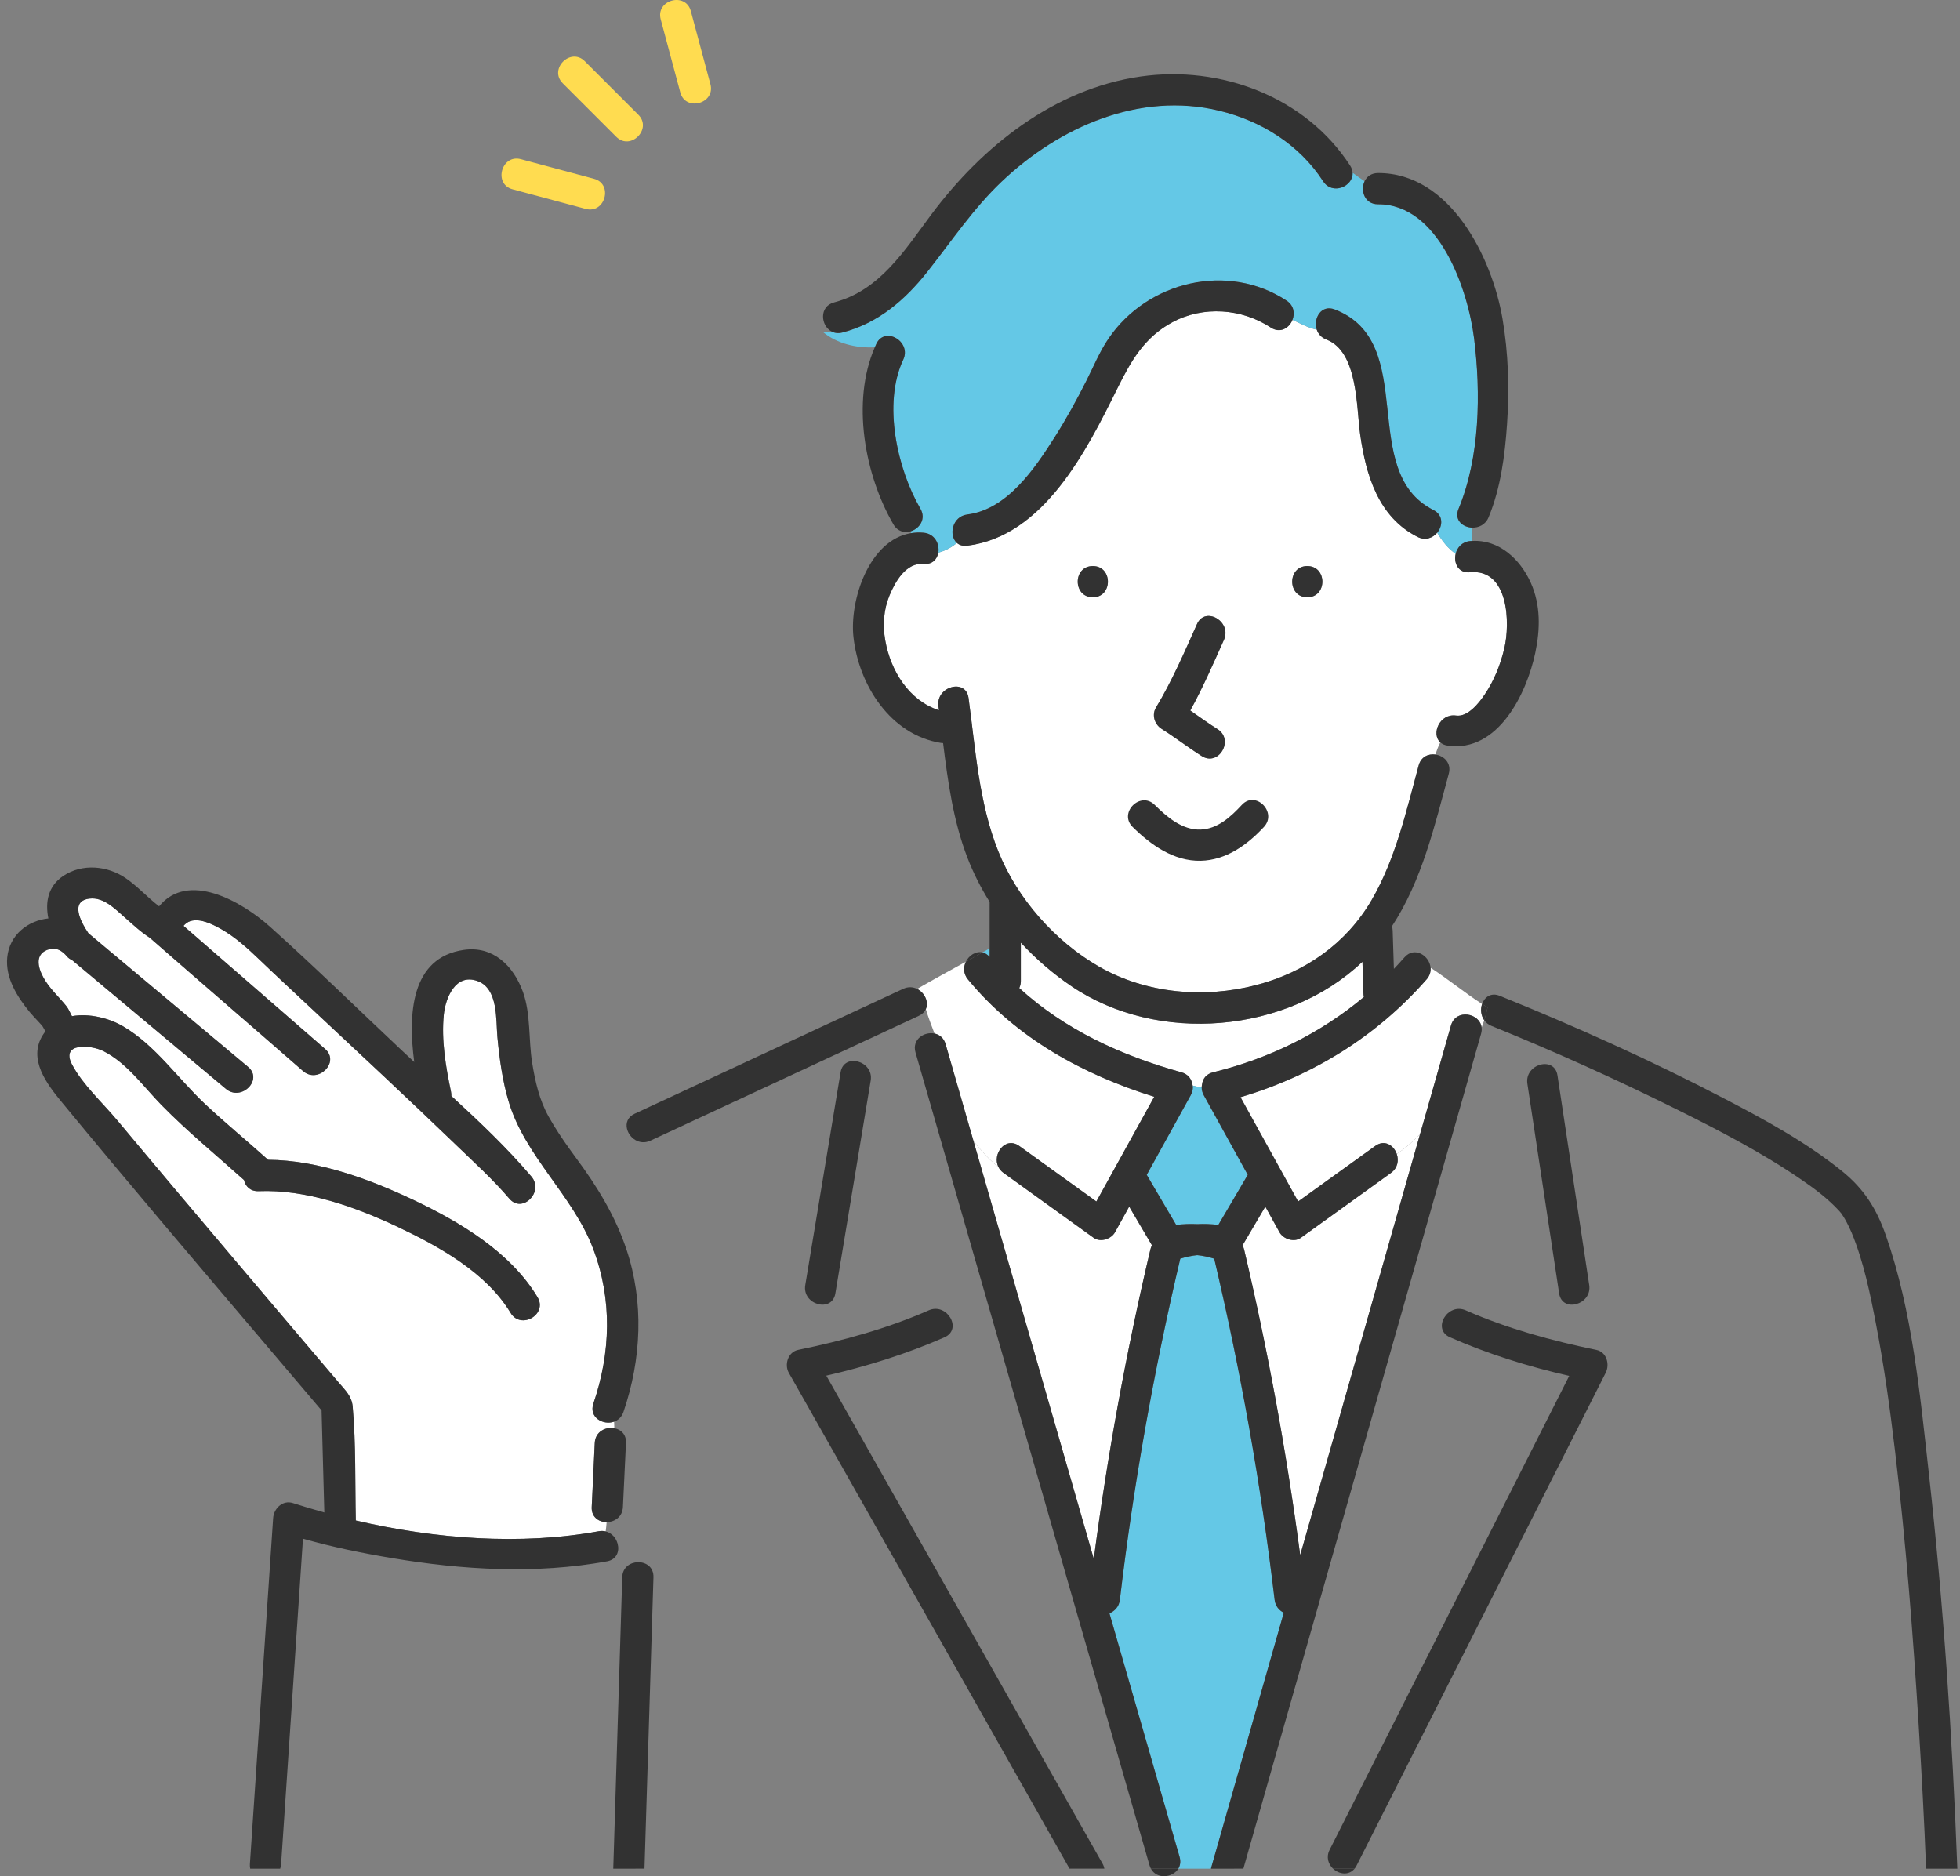 <svg width="164" height="157" viewBox="0 0 164 157" fill="none" xmlns="http://www.w3.org/2000/svg">
<rect x="0" y="0" width="164" height="157" fill="#808080" stroke="none"/>
<g id="Group 34">
<g id="Vector">
<path d="M103.833 147.542C105.028 143.344 106.223 139.147 107.418 134.949C107.028 134.758 106.714 134.397 106.651 133.866C105.515 124.263 103.818 114.736 101.598 105.326C101.133 105.181 100.658 105.077 100.178 105.028C99.697 105.077 99.222 105.181 98.758 105.326C96.537 114.736 94.84 124.263 93.704 133.866C93.636 134.445 93.269 134.822 92.832 134.997C94.788 141.794 96.745 148.59 98.701 155.387C98.812 155.773 98.753 156.105 98.593 156.367H101.327C101.335 156.328 101.343 156.289 101.354 156.249C102.181 153.347 103.007 150.444 103.833 147.542Z" fill="#64C8E6"/>
<path d="M82.805 80.073V79.358C82.608 79.472 82.41 79.586 82.212 79.697C82.419 79.747 82.623 79.865 82.805 80.073Z" fill="#64C8E6"/>
<path d="M83.539 97.651C83.001 96.58 84.121 95.053 85.287 95.893C87.437 97.441 89.587 98.989 91.737 100.537C92.231 99.642 92.725 98.748 93.22 97.853C93.248 97.789 93.282 97.728 93.321 97.669C94.407 95.705 95.492 93.741 96.578 91.777C90.585 89.902 85.054 86.878 80.99 81.955C80.595 81.477 80.6 80.92 80.818 80.475C79.436 81.24 78.068 81.985 76.737 82.751C77.367 83.064 77.736 83.843 77.469 84.44C77.673 85.128 77.93 85.805 78.194 86.486C78.605 86.572 78.972 86.852 79.123 87.375C79.901 90.08 80.68 92.784 81.459 95.489C82.083 96.261 82.753 97.038 83.539 97.651Z" fill="white"/>
<path d="M93.298 103.11C92.982 103.683 92.075 103.985 91.511 103.579C88.998 101.769 86.483 99.958 83.969 98.148C83.771 98.006 83.631 97.835 83.539 97.651C82.753 97.038 82.083 96.261 81.459 95.489C81.48 95.563 81.501 95.635 81.522 95.709C84.855 107.288 88.188 118.866 91.522 130.445C92.665 121.744 94.237 113.107 96.255 104.564C96.286 104.43 96.333 104.314 96.39 104.21C95.755 103.129 95.119 102.048 94.483 100.967C94.088 101.681 93.693 102.396 93.298 103.11Z" fill="white"/>
<path d="M116.871 96.56C117.054 97.092 116.959 97.736 116.386 98.148C113.872 99.959 111.358 101.769 108.844 103.579C108.28 103.985 107.375 103.686 107.057 103.11C106.663 102.396 106.268 101.681 105.873 100.967C105.237 102.048 104.601 103.129 103.965 104.211C104.023 104.314 104.07 104.43 104.101 104.564C106.094 113.001 107.653 121.53 108.793 130.121C110.734 123.304 112.675 116.488 114.615 109.671C116.016 104.752 117.416 99.832 118.816 94.913C118.205 95.554 117.573 96.097 116.871 96.56Z" fill="white"/>
<path d="M124.011 84.016C122.578 83.092 121.216 81.967 119.701 80.978C119.729 81.303 119.636 81.647 119.366 81.955C115.19 86.717 109.823 90.035 103.797 91.81C104.877 93.764 105.956 95.718 107.036 97.672C107.074 97.729 107.107 97.788 107.135 97.85C107.629 98.746 108.124 99.641 108.619 100.536C110.769 98.988 112.918 97.44 115.068 95.893C115.856 95.325 116.621 95.838 116.871 96.56C117.573 96.097 118.205 95.554 118.816 94.913C119.68 91.88 120.543 88.846 121.407 85.812C121.814 84.382 123.83 84.759 123.972 85.985C124.05 85.783 124.124 85.579 124.191 85.373C123.905 84.973 123.86 84.449 124.011 84.016Z" fill="white"/>
<path d="M123.007 47.887C122.014 47.984 121.615 47.104 121.801 46.339C121.173 45.919 120.674 45.28 120.255 44.574C119.888 45.017 119.268 45.26 118.614 44.93C115.32 43.266 114.292 39.749 113.809 36.349C113.485 34.068 113.633 29.429 110.983 28.411C110.555 28.246 110.297 27.936 110.179 27.585C109.47 27.436 108.804 27.076 108.149 26.758C107.881 27.444 107.123 27.927 106.332 27.409C103.9 25.814 100.707 25.568 98.11 26.957C95.731 28.229 94.617 30.235 93.471 32.548C90.918 37.704 87.329 44.865 80.937 45.665C80.56 45.712 80.27 45.614 80.065 45.433C79.618 45.814 79.085 46.094 78.512 46.244C78.419 46.795 78.01 47.254 77.281 47.189C75.826 47.058 74.915 48.646 74.429 49.822C73.933 51.019 73.849 52.319 74.072 53.589C74.523 56.154 76.071 58.62 78.566 59.435C78.551 59.321 78.536 59.207 78.521 59.093C78.296 57.446 80.813 56.74 81.04 58.398C81.626 62.69 81.904 67.169 83.528 71.231C85.107 75.183 88.273 78.77 91.959 80.886C95.904 83.151 100.767 83.565 105.131 82.424C109.199 81.361 112.656 78.954 114.777 75.3C116.78 71.849 117.669 67.861 118.706 64.046C118.905 63.314 119.527 63.055 120.11 63.138C120.217 62.79 120.346 62.449 120.512 62.121C119.735 61.416 120.456 59.682 121.833 59.876C122.828 60.015 123.762 58.807 124.236 58.104C125.019 56.943 125.543 55.627 125.867 54.269C126.375 52.141 126.235 47.574 123.007 47.887ZM91.44 49.978C89.757 49.978 89.759 47.366 91.44 47.366C93.121 47.366 93.121 49.978 91.44 49.978ZM96.728 59.203C98.063 56.991 99.103 54.576 100.157 52.221C100.844 50.688 103.094 52.018 102.413 53.54C101.525 55.522 100.646 57.545 99.594 59.455C100.35 59.978 101.094 60.518 101.873 61.009C103.293 61.905 101.98 64.164 100.554 63.265C99.41 62.543 98.341 61.712 97.196 60.989C96.606 60.617 96.354 59.822 96.728 59.203ZM109.386 49.978C107.703 49.978 107.706 47.366 109.386 47.366C111.067 47.366 111.067 49.978 109.386 49.978Z" fill="white"/>
<path d="M122.036 42.593C123.831 38.256 123.914 32.91 123.34 28.314C122.826 24.208 120.393 17.072 115.302 17.092C114.182 17.096 113.809 15.943 114.179 15.168C113.845 14.942 113.511 14.702 113.176 14.456C113.248 15.59 111.487 16.368 110.71 15.168C108.725 12.104 105.538 10.117 102.023 9.266C95.343 7.648 88.62 10.626 83.809 15.199C81.416 17.474 79.64 20.149 77.608 22.724C75.731 25.102 73.474 27.044 70.488 27.822C70.139 27.913 69.835 27.869 69.586 27.74C69.374 27.775 69.129 27.775 68.852 27.775C70.012 28.742 71.601 29.135 73.196 29.063C73.237 28.967 73.278 28.871 73.323 28.777C74.038 27.255 76.289 28.583 75.578 30.095C73.856 33.757 75.061 39.204 77.014 42.569C77.516 43.431 76.929 44.243 76.192 44.462C76.203 44.512 76.215 44.563 76.227 44.614C76.562 44.559 76.912 44.544 77.281 44.577C78.22 44.661 78.632 45.53 78.512 46.244C79.085 46.094 79.618 45.814 80.065 45.433C79.364 44.813 79.663 43.212 80.937 43.053C84.301 42.632 86.611 39.165 88.269 36.551C89.231 35.036 90.094 33.46 90.902 31.858C91.499 30.678 92.01 29.422 92.757 28.325C96.029 23.524 102.733 21.928 107.651 25.153C108.267 25.557 108.359 26.22 108.149 26.758C108.804 27.076 109.47 27.436 110.179 27.585C109.869 26.661 110.539 25.454 111.677 25.892C118.805 28.631 113.535 39.443 119.932 42.675C120.778 43.102 120.728 44.003 120.255 44.574C120.674 45.28 121.173 45.919 121.801 46.339C121.929 45.813 122.332 45.341 123.007 45.276C123.066 45.27 123.124 45.271 123.183 45.267V44.152C122.39 44.127 121.655 43.514 122.036 42.593Z" fill="#64C8E6"/>
<path d="M50.76 127.366C50.106 127.367 49.471 126.949 49.511 126.108C49.596 124.32 49.681 122.532 49.766 120.745C49.812 119.79 50.68 119.378 51.403 119.511C51.398 119.33 51.391 119.148 51.384 118.964C50.478 119.287 49.256 118.611 49.65 117.452C51.105 113.18 51.242 108.754 49.637 104.507C47.938 100.014 43.913 96.759 42.551 92.145C42.043 90.423 41.785 88.57 41.62 86.786C41.486 85.343 41.701 82.741 39.969 82.097C38.104 81.403 37.275 83.53 37.136 84.9C36.919 87.051 37.299 89.254 37.737 91.352C37.763 91.476 37.771 91.595 37.766 91.708C40.111 93.859 42.43 96.058 44.464 98.452C45.547 99.727 43.706 101.582 42.617 100.299C41.29 98.737 39.748 97.338 38.276 95.917C34.173 91.959 29.997 88.076 25.834 84.182C24.458 82.895 23.075 81.614 21.716 80.309C20.713 79.347 19.691 78.414 18.472 77.728C17.787 77.342 16.752 76.821 15.934 77.076C15.701 77.149 15.514 77.295 15.357 77.475C19.3 80.915 23.262 84.331 27.202 87.775C28.47 88.884 26.615 90.724 25.355 89.622C21.154 85.95 16.924 82.31 12.723 78.638C12.676 78.597 12.635 78.555 12.597 78.512C11.799 78.017 11.097 77.345 10.399 76.733C9.605 76.036 8.668 75.066 7.508 75.194C5.837 75.379 6.73 77.102 7.397 78.091C11.85 81.818 16.303 85.545 20.755 89.272C22.047 90.353 20.189 92.191 18.908 91.119C14.612 87.523 10.316 83.927 6.02 80.331C5.862 80.268 5.712 80.165 5.583 80.01C5.51 79.922 5.43 79.841 5.345 79.766C5.333 79.756 5.321 79.746 5.309 79.736C5.298 79.726 5.288 79.716 5.277 79.707C4.966 79.453 4.589 79.31 4.171 79.416C2.869 79.747 3.15 80.928 3.636 81.806C4.139 82.714 4.883 83.367 5.528 84.16C5.762 84.447 5.854 84.73 6.022 85.031C7.465 84.774 9.114 85.191 10.289 85.876C12.991 87.451 14.896 90.263 17.159 92.384C18.871 93.99 20.686 95.48 22.431 97.049C26.636 97.081 30.898 98.657 34.632 100.425C38.496 102.255 42.714 104.779 44.975 108.542C45.844 109.987 43.585 111.299 42.72 109.86C40.697 106.495 36.754 104.31 33.313 102.68C29.757 100.997 25.632 99.514 21.64 99.673C20.94 99.701 20.533 99.265 20.416 98.742C18.103 96.665 15.697 94.698 13.517 92.473C12.004 90.929 10.625 88.951 8.657 87.957C7.618 87.433 5.044 87.211 6.027 89.076C6.918 90.766 8.598 92.293 9.818 93.754C11.527 95.801 13.242 97.842 14.96 99.882C18.334 103.887 21.718 107.884 25.106 111.877C26.186 113.151 27.267 114.423 28.348 115.696C28.89 116.333 29.434 116.828 29.511 117.701C29.789 120.848 29.703 124.067 29.772 127.232C36.419 128.779 43.541 129.325 50.096 128.132C50.307 128.093 50.503 128.102 50.681 128.145C50.713 127.89 50.74 127.63 50.76 127.366Z" fill="white"/>
<path d="M100.583 90.722C100.64 90.274 100.926 89.869 101.502 89.728C106.221 88.572 110.483 86.469 114.121 83.428C114.101 83.339 114.088 83.244 114.084 83.143C114.056 82.255 114.028 81.368 114 80.48C107.684 86.485 96.865 87.422 89.637 82.515C88.097 81.47 86.678 80.246 85.417 78.879V82.087C85.417 82.315 85.368 82.511 85.285 82.678C89.099 86.159 93.796 88.327 98.853 89.728C99.364 89.869 99.645 90.217 99.739 90.612C99.766 90.688 99.785 90.766 99.797 90.847C100.048 90.909 100.3 90.955 100.551 90.982C100.553 90.893 100.562 90.806 100.583 90.722Z" fill="white"/>
<path d="M100.551 90.982C100.3 90.955 100.048 90.909 99.797 90.847C99.831 91.096 99.787 91.369 99.634 91.646C98.407 93.867 97.179 96.088 95.952 98.309C96.772 99.705 97.593 101.101 98.414 102.497C99.008 102.428 99.596 102.403 100.178 102.434C100.761 102.403 101.348 102.427 101.942 102.497C102.763 101.101 103.584 99.705 104.404 98.309C103.177 96.088 101.949 93.867 100.722 91.646C100.596 91.418 100.546 91.193 100.551 90.982Z" fill="#64C8E6"/>
<path d="M100.157 52.221C99.103 54.576 98.063 56.991 96.728 59.203C96.354 59.822 96.606 60.617 97.196 60.989C98.341 61.712 99.41 62.543 100.554 63.265C101.98 64.164 103.293 61.905 101.873 61.009C101.094 60.518 100.35 59.978 99.594 59.455C100.646 57.545 101.525 55.522 102.413 53.54C103.094 52.018 100.844 50.688 100.157 52.221Z" fill="#323232"/>
<path d="M91.44 49.978C93.121 49.978 93.124 47.366 91.44 47.366C89.757 47.366 89.757 49.978 91.44 49.978Z" fill="#323232"/>
<path d="M109.386 49.978C111.067 49.978 111.07 47.366 109.386 47.366C107.703 47.366 107.703 49.978 109.386 49.978Z" fill="#323232"/>
<path d="M124.011 84.016C123.86 84.449 123.905 84.973 124.191 85.373C124.305 85.025 124.399 84.669 124.466 84.299C124.314 84.207 124.162 84.114 124.011 84.016Z" fill="#323232"/>
<path d="M161.395 123.316C160.656 116.697 160.009 109.701 157.797 103.374C157.017 101.144 155.972 99.483 154.118 97.989C151.142 95.591 147.734 93.731 144.356 91.969C138.23 88.772 131.895 85.92 125.489 83.328C124.752 83.03 124.213 83.438 124.011 84.016C124.162 84.114 124.314 84.207 124.466 84.299C124.399 84.669 124.305 85.025 124.191 85.373C124.332 85.57 124.527 85.738 124.794 85.847C129.998 87.952 135.175 90.29 140.229 92.797C143.825 94.581 147.425 96.448 150.741 98.72C151.866 99.491 152.966 100.317 153.89 101.326C153.95 101.392 154.007 101.461 154.064 101.53C154.071 101.54 154.077 101.548 154.087 101.562C154.189 101.711 154.285 101.864 154.375 102.019C154.577 102.363 154.856 102.962 154.935 103.155C155.94 105.588 156.479 108.238 156.974 110.813C157.65 114.323 158.141 117.868 158.563 121.417C159.47 129.043 160.066 136.706 160.541 144.369C160.789 148.365 161.008 152.365 161.162 156.367L163.776 156.367C163.362 145.335 162.619 134.286 161.395 123.316Z" fill="#323232"/>
<path d="M77.469 84.44C77.736 83.843 77.367 83.064 76.737 82.751C76.401 82.583 75.992 82.548 75.567 82.746C69.009 85.796 62.451 88.846 55.894 91.896C54.964 92.329 54.033 92.761 53.103 93.194C52.511 93.469 52.351 93.978 52.464 94.456C52.642 95.206 53.495 95.88 54.422 95.449C60.98 92.399 67.537 89.349 74.095 86.299C75.025 85.867 75.955 85.434 76.885 85.001C77.184 84.862 77.37 84.664 77.469 84.44Z" fill="#323232"/>
<path d="M128.083 48.758C127.201 46.795 125.435 45.14 123.183 45.267C123.124 45.271 123.066 45.27 123.007 45.276C122.332 45.341 121.929 45.813 121.801 46.339C121.615 47.104 122.014 47.984 123.007 47.887C126.235 47.574 126.375 52.141 125.867 54.269C125.543 55.627 125.019 56.943 124.236 58.104C123.762 58.807 122.828 60.015 121.833 59.876C120.456 59.682 119.735 61.416 120.512 62.121C120.663 62.258 120.869 62.356 121.139 62.394C125.334 62.983 127.729 58.069 128.458 54.645C128.878 52.671 128.923 50.628 128.083 48.758Z" fill="#323232"/>
<path d="M70.335 89.725C69.35 95.662 68.365 101.598 67.38 107.535C67.107 109.179 69.623 109.886 69.898 108.229C70.883 102.292 71.869 96.356 72.854 90.42C73.127 88.776 70.61 88.068 70.335 89.725Z" fill="#323232"/>
<path d="M92.249 155.937C89.557 151.181 86.865 146.425 84.173 141.67C79.856 134.044 75.539 126.419 71.222 118.793C70.528 117.566 69.833 116.339 69.139 115.113C72.518 114.334 75.864 113.295 79.03 111.902C80.565 111.226 79.237 108.975 77.711 109.646C74.246 111.172 70.49 112.197 66.783 112.957C65.939 113.13 65.611 114.184 66.003 114.876C68.695 119.631 71.387 124.387 74.079 129.142C78.396 136.768 82.713 144.393 87.029 152.019C87.85 153.468 88.67 154.917 89.49 156.366H92.408C92.382 156.226 92.331 156.082 92.249 155.937Z" fill="#323232"/>
<path d="M98.593 156.367L96.298 156.366C96.793 157.286 98.126 157.132 98.593 156.367Z" fill="#323232"/>
<path d="M123.972 85.985C123.83 84.759 121.814 84.382 121.407 85.812C120.543 88.846 119.68 91.88 118.816 94.913C117.416 99.832 116.016 104.752 114.615 109.671C112.675 116.488 110.734 123.304 108.793 130.121C107.653 121.53 106.094 113.001 104.101 104.564C104.07 104.43 104.023 104.314 103.965 104.211C104.601 103.129 105.237 102.048 105.873 100.967C106.268 101.681 106.663 102.396 107.057 103.11C107.375 103.686 108.28 103.985 108.844 103.579C111.358 101.769 113.872 99.959 116.386 98.148C116.959 97.736 117.054 97.092 116.871 96.56C116.621 95.838 115.856 95.325 115.068 95.893C112.918 97.44 110.769 98.988 108.619 100.536C108.124 99.641 107.629 98.746 107.135 97.85C107.107 97.788 107.074 97.729 107.036 97.672C105.956 95.718 104.877 93.764 103.797 91.81C109.823 90.035 115.19 86.717 119.366 81.955C119.636 81.647 119.729 81.303 119.701 80.978C119.613 79.975 118.358 79.151 117.519 80.108C117.228 80.438 116.932 80.76 116.631 81.076C116.597 80.007 116.563 78.938 116.529 77.869C116.525 77.738 116.503 77.617 116.47 77.506C118.977 73.694 120.041 69.092 121.225 64.74C121.467 63.849 120.818 63.239 120.11 63.138C119.527 63.055 118.905 63.314 118.706 64.046C117.669 67.861 116.78 71.849 114.777 75.3C112.656 78.954 109.199 81.361 105.131 82.424C100.767 83.565 95.904 83.151 91.959 80.886C88.273 78.77 85.107 75.183 83.528 71.231C81.904 67.169 81.626 62.69 81.04 58.398C80.813 56.74 78.296 57.446 78.521 59.093C78.536 59.207 78.551 59.321 78.566 59.435C76.071 58.62 74.523 56.154 74.072 53.589C73.849 52.319 73.933 51.019 74.429 49.822C74.915 48.646 75.826 47.058 77.281 47.189C78.01 47.254 78.419 46.795 78.512 46.244C78.632 45.53 78.22 44.661 77.281 44.577C76.912 44.544 76.562 44.559 76.227 44.614C72.72 45.181 71.075 50.224 71.41 53.298C71.846 57.299 74.494 61.485 78.718 62.164C78.784 62.175 78.848 62.179 78.912 62.181C79.315 65.438 79.767 68.712 80.949 71.775C81.448 73.066 82.075 74.301 82.807 75.47C82.806 75.482 82.805 75.495 82.805 75.508L82.805 79.358V80.073C82.623 79.865 82.419 79.747 82.212 79.697C81.746 79.96 81.282 80.219 80.818 80.475C80.6 80.92 80.595 81.477 80.99 81.955C85.054 86.878 90.585 89.902 96.578 91.777C95.492 93.741 94.407 95.705 93.321 97.669C93.282 97.728 93.248 97.789 93.22 97.853C92.725 98.748 92.231 99.642 91.737 100.537C89.587 98.989 87.437 97.441 85.287 95.893C84.121 95.053 83.001 96.58 83.539 97.651C83.631 97.835 83.771 98.006 83.969 98.148C86.483 99.958 88.998 101.769 91.511 103.579C92.075 103.985 92.982 103.683 93.298 103.11C93.693 102.396 94.088 101.681 94.483 100.967C95.119 102.048 95.754 103.128 96.39 104.21C96.332 104.313 96.285 104.429 96.254 104.563C94.236 113.106 92.664 121.743 91.521 130.444C88.188 118.865 84.855 107.288 81.522 95.709C81.501 95.635 81.479 95.561 81.458 95.488C80.679 92.783 79.901 90.079 79.122 87.374C78.972 86.851 78.605 86.571 78.194 86.485C77.337 86.305 76.288 86.972 76.603 88.068C78.813 95.745 81.023 103.421 83.233 111.098C86.75 123.314 90.266 135.53 93.783 147.746C94.583 150.524 95.383 153.302 96.182 156.08C96.213 156.185 96.252 156.28 96.298 156.366L98.593 156.367C98.753 156.105 98.812 155.773 98.701 155.387C96.745 148.59 94.788 141.794 92.832 134.997C93.269 134.822 93.636 134.445 93.704 133.866C94.84 124.263 96.537 114.736 98.758 105.326C99.222 105.181 99.697 105.077 100.178 105.028C100.658 105.077 101.133 105.181 101.598 105.326C103.818 114.736 105.515 124.263 106.651 133.866C106.714 134.397 107.028 134.758 107.418 134.949C106.223 139.147 105.028 143.344 103.833 147.542C103.007 150.444 102.181 153.347 101.354 156.249C101.343 156.289 101.335 156.328 101.327 156.367L104.038 156.366C106.247 148.605 108.456 140.845 110.665 133.085C114.259 120.461 117.853 107.837 121.447 95.213C122.273 92.311 123.099 89.408 123.926 86.506C123.979 86.319 123.991 86.145 123.972 85.984L123.972 85.985ZM100.178 102.434C99.596 102.403 99.008 102.428 98.414 102.497C97.593 101.101 96.772 99.705 95.952 98.309C97.179 96.088 98.407 93.867 99.634 91.646C99.787 91.369 99.831 91.096 99.797 90.847C99.785 90.766 99.766 90.688 99.739 90.612C99.645 90.217 99.364 89.869 98.853 89.728C93.796 88.327 89.099 86.159 85.285 82.678C85.368 82.511 85.417 82.315 85.417 82.087V78.879C86.678 80.246 88.097 81.47 89.637 82.515C96.865 87.422 107.684 86.485 114 80.48C114.028 81.368 114.056 82.255 114.084 83.143C114.088 83.244 114.101 83.339 114.121 83.428C110.483 86.469 106.221 88.572 101.502 89.728C100.926 89.869 100.64 90.274 100.583 90.722C100.562 90.806 100.553 90.893 100.551 90.982C100.546 91.193 100.596 91.418 100.722 91.646C101.949 93.867 103.177 96.088 104.404 98.309C103.584 99.705 102.763 101.101 101.942 102.497C101.348 102.427 100.761 102.403 100.178 102.434Z" fill="#323232"/>
<path d="M82.212 79.697C81.746 79.96 81.282 80.219 80.818 80.475C81.083 79.937 81.659 79.565 82.212 79.697Z" fill="#323232"/>
<path d="M132.976 107.535C132.091 101.685 131.205 95.836 130.319 89.987C130.068 88.33 127.551 89.034 127.8 90.681C128.686 96.53 129.572 102.38 130.458 108.229C130.708 109.885 133.226 109.182 132.976 107.535Z" fill="#323232"/>
<path d="M113.511 156.106C115.848 151.483 118.185 146.86 120.522 142.237C124.272 134.819 128.022 127.4 131.772 119.982C132.632 118.28 133.492 116.578 134.353 114.876C134.708 114.174 134.446 113.137 133.572 112.958C129.866 112.197 126.11 111.172 122.644 109.647C121.12 108.976 119.789 111.226 121.326 111.902C124.518 113.308 127.893 114.353 131.301 115.133C129.229 119.231 127.158 123.329 125.086 127.427C121.336 134.845 117.586 142.264 113.836 149.682C112.976 151.384 112.115 153.086 111.255 154.788C110.942 155.406 111.144 155.994 111.541 156.367H113.342C113.404 156.291 113.461 156.205 113.511 156.106Z" fill="#323232"/>
<path d="M111.541 156.367C112.042 156.836 112.854 156.961 113.342 156.367H111.541Z" fill="#323232"/>
<path d="M107.651 25.153C102.733 21.928 96.029 23.524 92.757 28.325C92.01 29.422 91.499 30.678 90.902 31.858C90.094 33.46 89.231 35.036 88.269 36.551C86.611 39.165 84.301 42.632 80.937 43.053C79.663 43.212 79.364 44.813 80.065 45.433C80.27 45.614 80.56 45.712 80.937 45.665C87.329 44.865 90.918 37.704 93.471 32.548C94.617 30.235 95.731 28.229 98.11 26.957C100.707 25.568 103.9 25.814 106.332 27.409C107.123 27.927 107.881 27.444 108.149 26.758C108.359 26.22 108.267 25.557 107.651 25.153Z" fill="#323232"/>
<path d="M113.176 14.456C113.164 14.261 113.1 14.057 112.965 13.849C109.236 8.092 102.134 5.453 95.462 6.4C88.215 7.429 82.179 12.245 77.914 17.965C75.69 20.947 73.619 24.306 69.793 25.303C68.515 25.637 68.669 27.266 69.586 27.74C69.835 27.869 70.139 27.913 70.488 27.822C73.474 27.044 75.731 25.102 77.608 22.724C79.64 20.149 81.416 17.474 83.809 15.199C88.62 10.626 95.343 7.648 102.023 9.266C105.538 10.117 108.725 12.104 110.71 15.168C111.487 16.368 113.248 15.59 113.176 14.456Z" fill="#323232"/>
<path d="M119.932 42.675C113.535 39.443 118.805 28.631 111.677 25.892C110.539 25.454 109.869 26.661 110.179 27.585C110.297 27.936 110.555 28.246 110.983 28.411C113.633 29.429 113.485 34.068 113.809 36.349C114.292 39.749 115.32 43.266 118.614 44.93C119.268 45.26 119.888 45.017 120.255 44.574C120.728 44.003 120.778 43.102 119.932 42.675Z" fill="#323232"/>
<path d="M125.715 26.646C124.834 21.52 121.332 14.456 115.302 14.48C114.739 14.482 114.365 14.777 114.179 15.168C113.809 15.943 114.182 17.096 115.302 17.092C120.393 17.072 122.826 24.208 123.34 28.314C123.914 32.91 123.831 38.256 122.036 42.593C121.655 43.514 122.39 44.127 123.183 44.152C123.726 44.17 124.296 43.911 124.555 43.287C125.567 40.841 125.918 38.118 126.099 35.494C126.302 32.549 126.215 29.558 125.715 26.646Z" fill="#323232"/>
<path d="M77.014 42.569C75.061 39.204 73.856 33.757 75.578 30.095C76.289 28.583 74.038 27.255 73.323 28.777C73.278 28.871 73.237 28.967 73.196 29.063C71.228 33.596 72.345 39.729 74.759 43.887C75.104 44.48 75.683 44.612 76.192 44.462C76.929 44.243 77.516 43.431 77.014 42.569Z" fill="#323232"/>
<path d="M53.38 130.722C52.737 130.734 52.09 131.154 52.065 131.981C51.842 139.233 51.618 146.486 51.395 153.738C51.368 154.614 51.341 155.49 51.314 156.367L53.927 156.366C54.145 149.285 54.362 142.204 54.58 135.123C54.613 134.075 54.645 133.028 54.677 131.981C54.703 131.127 54.044 130.709 53.38 130.722Z" fill="#323232"/>
<path d="M50.681 128.145C50.503 128.102 50.307 128.093 50.096 128.132C43.541 129.325 36.419 128.779 29.772 127.232C29.703 124.067 29.789 120.848 29.511 117.701C29.434 116.828 28.89 116.333 28.348 115.696C27.267 114.423 26.186 113.151 25.106 111.877C21.718 107.884 18.334 103.887 14.96 99.882C13.242 97.842 11.527 95.801 9.818 93.754C8.598 92.293 6.918 90.766 6.027 89.076C5.044 87.211 7.618 87.433 8.657 87.957C10.625 88.951 12.004 90.929 13.517 92.473C15.697 94.698 18.103 96.665 20.416 98.742C20.533 99.265 20.94 99.701 21.64 99.673C25.632 99.514 29.757 100.997 33.313 102.68C36.754 104.31 40.697 106.495 42.72 109.86C43.585 111.299 45.844 109.987 44.975 108.542C42.714 104.779 38.496 102.255 34.632 100.425C30.898 98.657 26.636 97.081 22.431 97.049C20.686 95.48 18.871 93.99 17.159 92.384C14.896 90.263 12.991 87.451 10.289 85.876C9.114 85.191 7.465 84.774 6.022 85.031C5.854 84.73 5.762 84.447 5.528 84.16C4.883 83.367 4.139 82.714 3.636 81.806C3.15 80.928 2.869 79.747 4.171 79.416C4.589 79.31 4.966 79.453 5.277 79.707C5.288 79.716 5.298 79.726 5.309 79.736C5.321 79.746 5.333 79.756 5.345 79.766C5.43 79.841 5.51 79.922 5.583 80.01C5.712 80.165 5.862 80.268 6.02 80.331C10.316 83.927 14.612 87.523 18.908 91.119C20.189 92.191 22.047 90.353 20.755 89.272C16.303 85.545 11.85 81.818 7.397 78.091C6.73 77.102 5.837 75.379 7.508 75.194C8.668 75.066 9.605 76.036 10.399 76.733C11.097 77.345 11.799 78.017 12.597 78.512C12.635 78.555 12.676 78.597 12.723 78.638C16.924 82.31 21.154 85.95 25.355 89.622C26.615 90.724 28.47 88.884 27.202 87.775C23.262 84.331 19.3 80.915 15.357 77.475C15.514 77.295 15.701 77.149 15.934 77.076C16.752 76.821 17.787 77.342 18.472 77.728C19.691 78.414 20.713 79.347 21.716 80.309C23.075 81.614 24.458 82.895 25.834 84.182C29.997 88.076 34.173 91.959 38.276 95.917C39.748 97.338 41.29 98.737 42.617 100.299C43.706 101.582 45.547 99.727 44.464 98.452C42.43 96.058 40.111 93.859 37.766 91.708C37.771 91.595 37.763 91.476 37.737 91.352C37.299 89.254 36.919 87.051 37.136 84.9C37.275 83.53 38.104 81.403 39.969 82.097C41.701 82.741 41.486 85.343 41.62 86.786C41.785 88.57 42.043 90.423 42.551 92.145C43.913 96.759 47.938 100.014 49.637 104.507C51.242 108.754 51.105 113.18 49.65 117.452C49.256 118.611 50.478 119.287 51.384 118.964C51.725 118.842 52.021 118.579 52.169 118.146C53.672 113.734 53.902 108.977 52.411 104.527C51.471 101.723 49.953 99.262 48.205 96.902C48.048 96.69 47.893 96.475 47.738 96.26C47.08 95.346 46.446 94.405 45.901 93.426C45.124 92.031 44.781 90.495 44.527 88.93C44.215 87.005 44.423 84.833 43.753 82.992C42.959 80.813 41.26 79.136 38.822 79.484C34.349 80.122 34.141 84.895 34.66 88.866C34.318 88.549 33.976 88.233 33.639 87.915C29.972 84.469 26.366 80.929 22.618 77.57C20.159 75.367 15.726 72.89 13.311 75.84C12.35 75.103 11.515 74.166 10.521 73.485C8.987 72.434 6.886 72.234 5.298 73.292C4.009 74.15 3.771 75.507 4.047 76.854C2.36 77.029 0.789 78.204 0.604 80.119C0.438 81.837 1.448 83.431 2.496 84.7C2.791 85.056 3.515 85.794 3.572 85.9C3.651 86.046 3.725 86.177 3.801 86.302C3.725 86.399 3.651 86.5 3.583 86.609C2.311 88.642 3.934 90.726 5.198 92.261C10.828 99.098 16.573 105.842 22.302 112.596C23.836 114.405 25.371 116.213 26.907 118.02C26.984 120.867 27.061 123.714 27.138 126.561C26.249 126.315 25.371 126.052 24.508 125.774C23.651 125.498 22.909 126.228 22.855 127.033C22.288 135.473 21.72 143.913 21.153 152.353C21.072 153.564 20.991 154.775 20.909 155.986C20.9 156.125 20.911 156.251 20.936 156.367L23.443 156.367C23.484 156.251 23.512 156.125 23.521 155.986C24.088 147.546 24.655 139.107 25.222 130.667C25.265 130.03 25.308 129.392 25.351 128.755C27.797 129.451 30.309 129.964 32.807 130.382C38.748 131.375 44.836 131.735 50.79 130.651C51.611 130.501 51.849 129.804 51.68 129.177C51.553 128.705 51.197 128.273 50.681 128.145Z" fill="#323232"/>
<path d="M51.403 119.511C50.68 119.378 49.812 119.79 49.766 120.745C49.681 122.532 49.596 124.32 49.511 126.108C49.471 126.949 50.106 127.367 50.76 127.366C51.412 127.364 52.083 126.944 52.123 126.107C52.208 124.319 52.293 122.532 52.378 120.744C52.413 120.022 51.949 119.612 51.403 119.511Z" fill="#323232"/>
<path d="M51.565 11.449C52.755 12.639 54.603 10.792 53.412 9.602C51.919 8.108 50.425 6.615 48.932 5.122C47.742 3.932 45.894 5.778 47.085 6.969C48.578 8.462 50.072 9.955 51.565 11.449Z" fill="#FFDC50"/>
<path d="M56.924 7.739C57.359 9.361 59.879 8.673 59.443 7.045C58.896 5.005 58.35 2.965 57.803 0.925C57.369 -0.697 54.848 -0.009 55.284 1.62C55.831 3.66 56.378 5.699 56.924 7.739Z" fill="#FFDC50"/>
<path d="M42.888 15.84C44.928 16.387 46.968 16.933 49.008 17.48C50.634 17.915 51.327 15.396 49.703 14.961C47.663 14.415 45.623 13.868 43.583 13.321C41.957 12.886 41.264 15.405 42.888 15.84Z" fill="#FFDC50"/>
<path d="M103.911 67.349C102.996 68.337 101.882 69.368 100.457 69.416C98.924 69.469 97.636 68.357 96.617 67.349C95.42 66.166 93.572 68.012 94.77 69.196C96.297 70.706 98.211 72.074 100.457 72.028C102.589 71.984 104.361 70.704 105.758 69.196C106.9 67.964 105.056 66.113 103.911 67.349Z" fill="#323232"/>
</g>
</g>
</svg>
